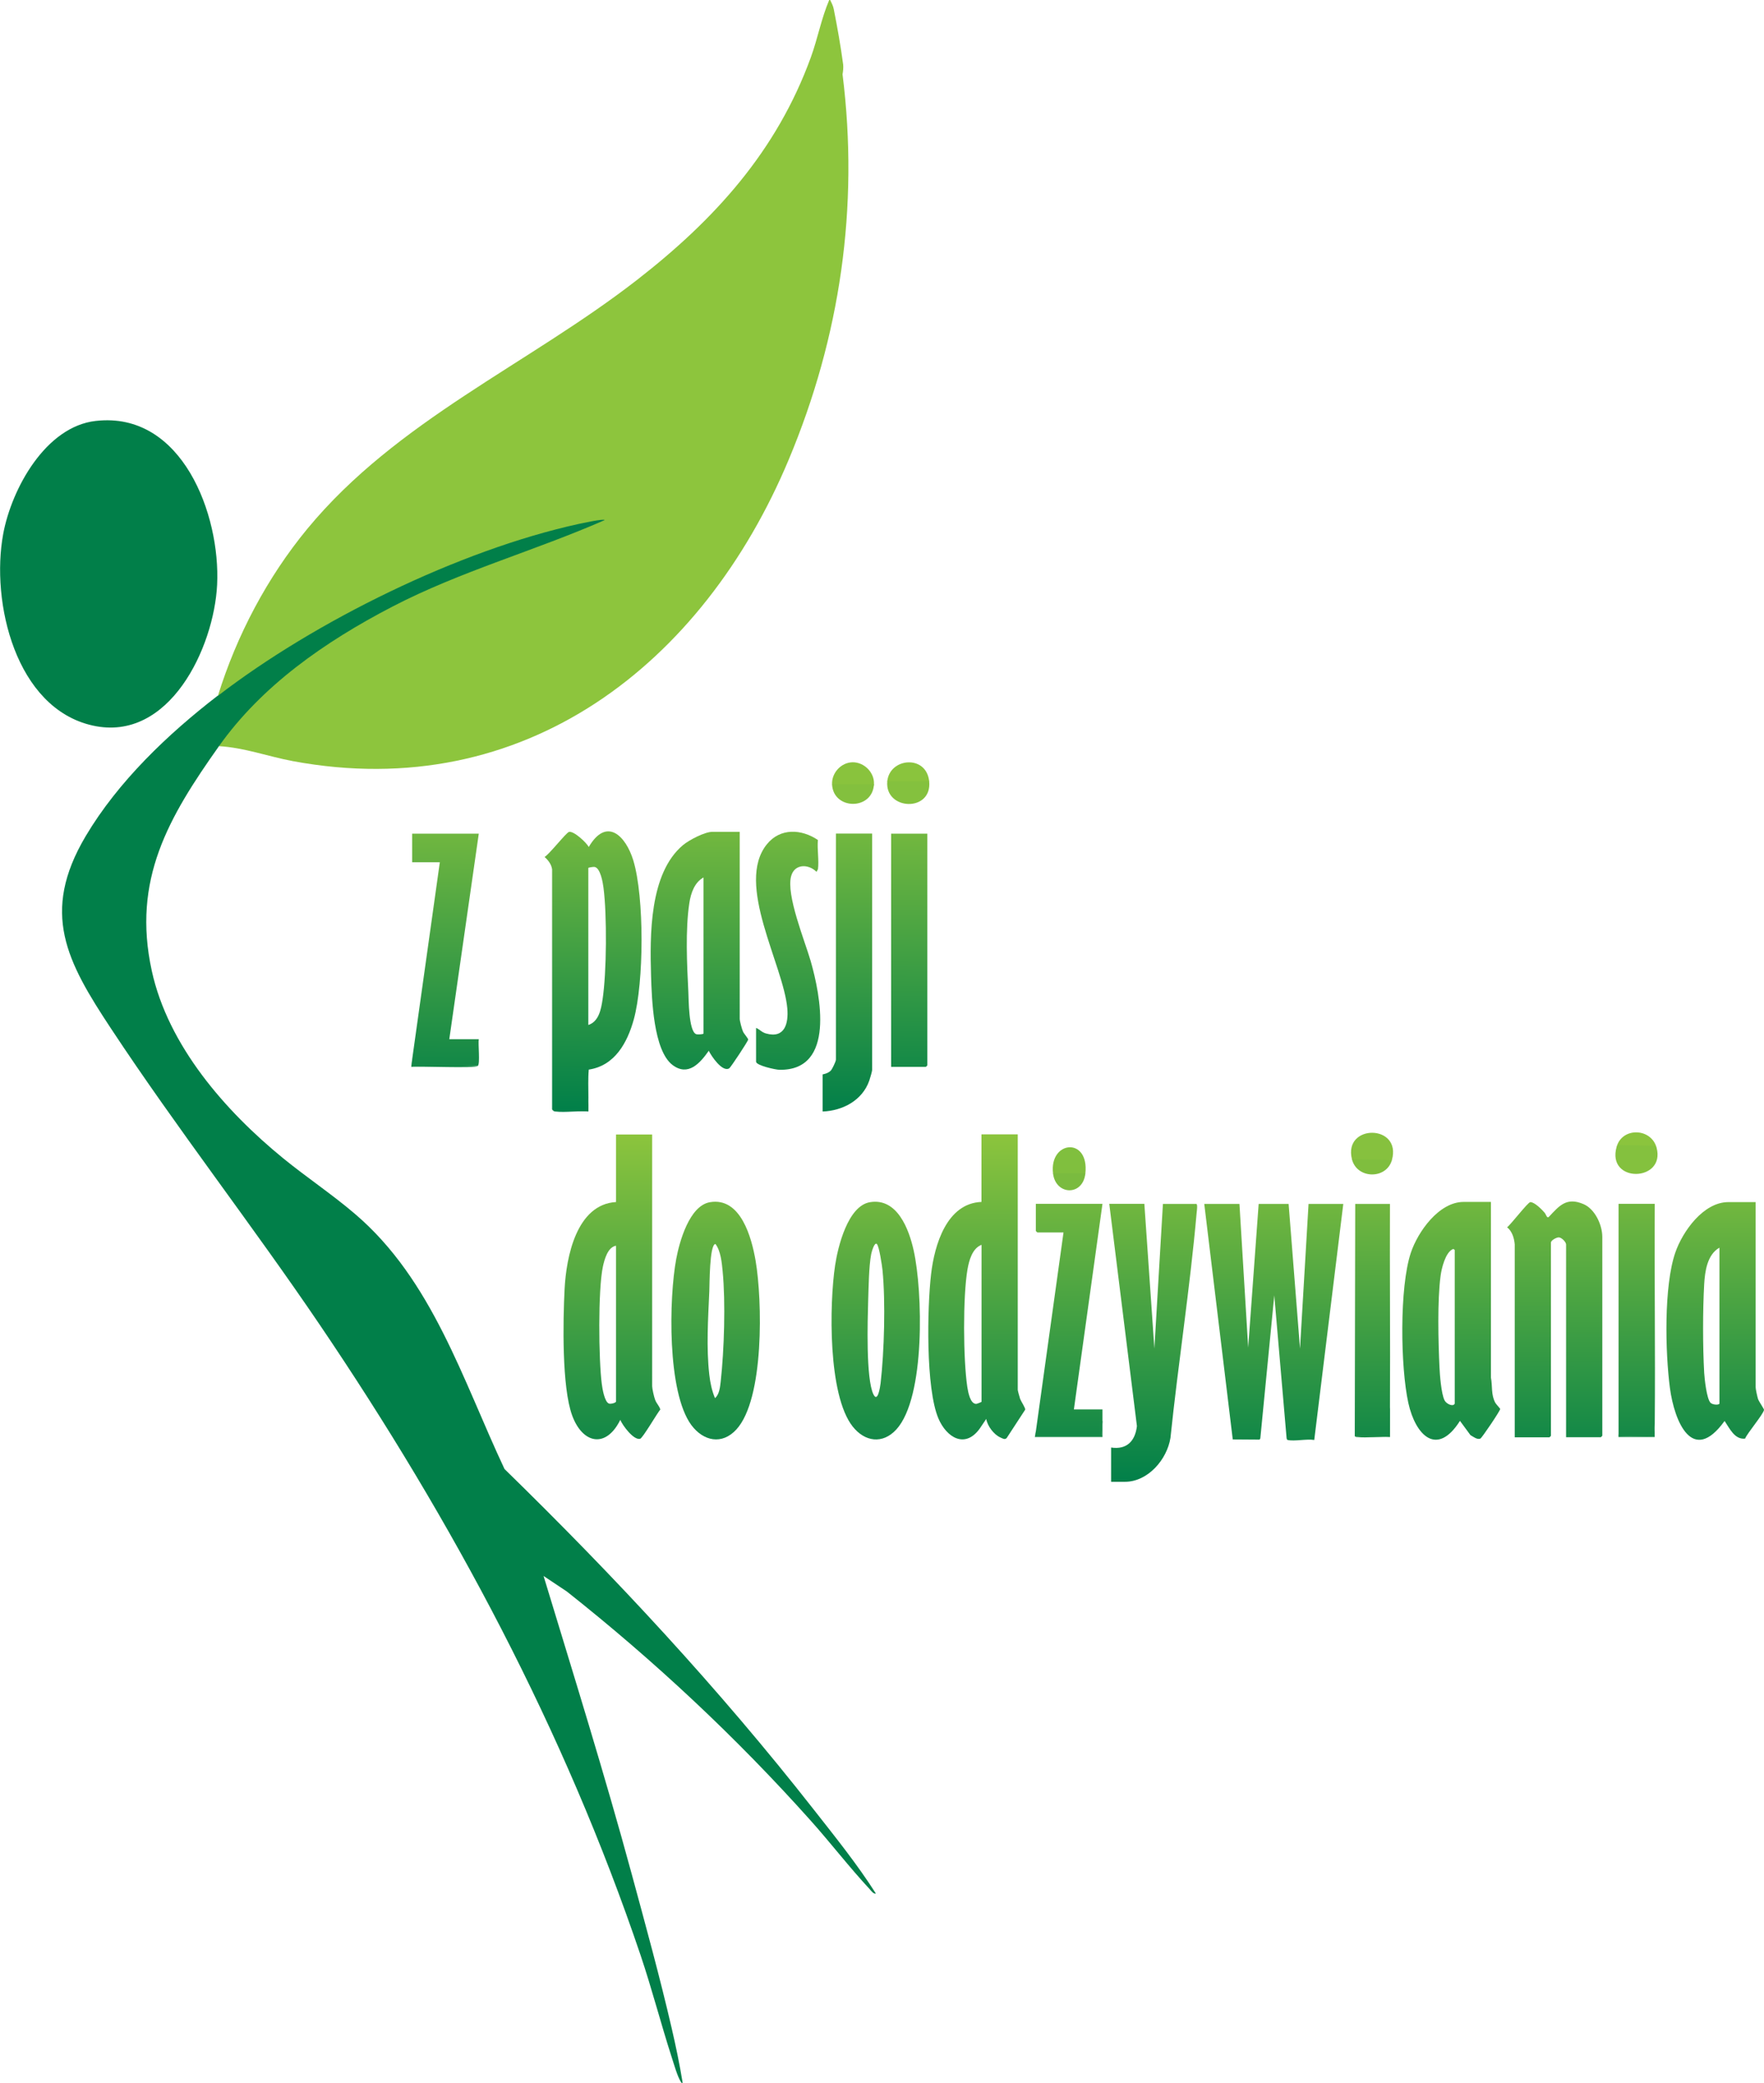 <?xml version="1.0" encoding="UTF-8"?> <svg xmlns="http://www.w3.org/2000/svg" xmlns:xlink="http://www.w3.org/1999/xlink" id="a" data-name="Layer 1" viewBox="0 0 191.99 226.73"><defs><style> .t { fill: url(#k); } .u { fill: #84c13e; } .v { fill: #028049; } .w { fill: #7fbe3e; } .x { fill: #8bc43d; } .y { fill: url(#c); } .z { fill: url(#d); } .aa { fill: url(#l); } .ab { fill: url(#h); } .ac { fill: url(#o); } .ad { fill: url(#j); } .ae { fill: url(#g); } .af { fill: url(#q); } .ag { fill: #83c03e; } .ah { fill: url(#m); } .ai { fill: #158a47; } .aj { fill: #1a8c47; } .ak { fill: #158947; } .al { fill: #7abb3f; } .am { fill: url(#e); } .an { fill: url(#i); } .ao { fill: url(#f); } .ap { fill: url(#p); } .aq { fill: #8dc53d; } .ar { fill: #89c33d; } .as { fill: url(#b); } .at { fill: url(#r); } .au { fill: #148947; } .av { fill: #017f49; } .aw { fill: url(#n); } .ax { fill: #8ac43d; } .ay { fill: #80bf3e; } .az { fill: #86c13e; } .ba { fill: url(#s); } </style><linearGradient id="b" x1="-491.84" y1="1140.96" x2="-493.49" y2="1265.73" gradientTransform="translate(182.69 -183.03) scale(.24)" gradientUnits="userSpaceOnUse"><stop offset="0" stop-color="#71b73f"></stop><stop offset="1" stop-color="#018049"></stop></linearGradient><linearGradient id="c" x1="-443.03" y1="1140.72" x2="-444.42" y2="1246.49" gradientTransform="translate(182.69 -183.03) scale(.24)" gradientUnits="userSpaceOnUse"><stop offset="0" stop-color="#71b73f"></stop><stop offset="1" stop-color="#138947"></stop></linearGradient><linearGradient id="d" x1="-375.61" y1="1141.72" x2="-377.14" y2="1265.63" gradientTransform="translate(182.69 -183.03) scale(.24)" gradientUnits="userSpaceOnUse"><stop offset="0" stop-color="#71b73f"></stop><stop offset="1" stop-color="#038049"></stop></linearGradient><linearGradient id="e" x1="-558.37" y1="1141.64" x2="-559.87" y2="1245.25" gradientTransform="translate(182.69 -183.03) scale(.24)" gradientUnits="userSpaceOnUse"><stop offset="0" stop-color="#6fb640"></stop><stop offset="1" stop-color="#138847"></stop></linearGradient><linearGradient id="f" x1="-403.17" y1="1140.94" x2="-404.47" y2="1246.28" gradientTransform="translate(182.69 -183.03) scale(.24)" gradientUnits="userSpaceOnUse"><stop offset="0" stop-color="#71b73f"></stop><stop offset="1" stop-color="#148947"></stop></linearGradient><linearGradient id="g" x1="-348.2" y1="1141.97" x2="-349.55" y2="1245.15" gradientTransform="translate(182.69 -183.03) scale(.24)" gradientUnits="userSpaceOnUse"><stop offset="0" stop-color="#71b73f"></stop><stop offset="1" stop-color="#158a47"></stop></linearGradient><linearGradient id="h" x1="-183.51" y1="1309.67" x2="-183.68" y2="1414.15" gradientTransform="translate(182.69 -183.03) scale(.24)" gradientUnits="userSpaceOnUse"><stop offset="0" stop-color="#70b63f"></stop><stop offset="1" stop-color="#138847"></stop></linearGradient><linearGradient id="i" x1="-317.96" y1="1278.28" x2="-318.29" y2="1414.28" gradientTransform="translate(182.69 -183.03) scale(.24)" gradientUnits="userSpaceOnUse"><stop offset="0" stop-color="#8bc43d"></stop><stop offset="1" stop-color="#138847"></stop></linearGradient><linearGradient id="j" x1="-483.46" y1="1278.39" x2="-483.82" y2="1414.4" xlink:href="#i"></linearGradient><linearGradient id="k" x1="-55.99" y1="1308.75" x2="-56.25" y2="1413.23" xlink:href="#f"></linearGradient><linearGradient id="l" x1="16.87" y1="1309.03" x2="16.6" y2="1414.38" xlink:href="#f"></linearGradient><linearGradient id="m" x1="-102.82" y1="1308.94" x2="-103.13" y2="1414.29" gradientTransform="translate(182.69 -183.03) scale(.24)" gradientUnits="userSpaceOnUse"><stop offset="0" stop-color="#70b73f"></stop><stop offset="1" stop-color="#138947"></stop></linearGradient><linearGradient id="n" x1="-436.53" y1="1309.05" x2="-436.77" y2="1414.4" xlink:href="#h"></linearGradient><linearGradient id="o" x1="-363.94" y1="1309.17" x2="-364.17" y2="1414.52" xlink:href="#h"></linearGradient><linearGradient id="p" x1="-238.26" y1="1309.63" x2="-238.57" y2="1433.55" gradientTransform="translate(182.69 -183.03) scale(.24)" gradientUnits="userSpaceOnUse"><stop offset="0" stop-color="#70b63f"></stop><stop offset="1" stop-color="#028049"></stop></linearGradient><linearGradient id="q" x1="-276.18" y1="1309.9" x2="-276.52" y2="1413.1" gradientTransform="translate(182.69 -183.03) scale(.24)" gradientUnits="userSpaceOnUse"><stop offset="0" stop-color="#6fb63f"></stop><stop offset="1" stop-color="#148947"></stop></linearGradient><linearGradient id="r" x1="-18.88" y1="1309.9" x2="-19.1" y2="1413.1" gradientTransform="translate(182.69 -183.03) scale(.24)" gradientUnits="userSpaceOnUse"><stop offset="0" stop-color="#70b63f"></stop><stop offset="1" stop-color="#158947"></stop></linearGradient><linearGradient id="s" x1="-138.61" y1="1310.01" x2="-138.82" y2="1413.2" gradientTransform="translate(182.69 -183.03) scale(.24)" gradientUnits="userSpaceOnUse"><stop offset="0" stop-color="#70b63f"></stop><stop offset="1" stop-color="#148947"></stop></linearGradient></defs><path class="as" d="M60.2,120.87c-.08-.08-.13-.11-.11-.25v-26.01c-.08-.55-.42-.99-.82-1.34.52-.3,2.35-2.65,2.66-2.73.51-.13,1.89,1.15,2.15,1.64,1.93-3.29,4.02-1.25,4.85,1.47,1.21,4,1.16,13.27.05,17.3-.7,2.53-2.06,5.03-4.9,5.46-.09,1-.04,2.01-.04,3.01l-.05,1.5c-1.27.04-2.53.02-3.78-.05ZM64.04,111.55c1.14-.38,1.38-1.71,1.54-2.76.45-2.94.49-9.25.1-12.2-.07-.54-.33-2.14-.98-2.24-.13-.02-.67.07-.67.11v17.09Z"></path><path class="y" d="M80.51,90.53v20.35c0,.26.24,1.13.36,1.4.1.22.57.75.56.86-.02.19-1.9,3.03-2.06,3.13-.75.46-1.96-1.35-2.23-1.91-.95,1.35-2.24,2.83-3.94,1.55-2.09-1.58-2.26-7.21-2.34-9.68-.13-4.4-.2-11.17,3.47-14.25.67-.56,2.37-1.45,3.21-1.45h2.95ZM76.57,112.49v-16.99c-.98.53-1.38,1.71-1.54,2.76-.45,2.92-.26,6.75-.11,9.72.04.81.03,4.17.82,4.56.17.08.78.03.83-.05Z"></path><path class="z" d="M94.92,90.73v25.74c0,.12-.24.96-.31,1.14-.75,2.15-2.89,3.28-5.08,3.36v-4.04s.57-.08.89-.41c.16-.17.56-1,.56-1.2v-24.6h3.94Z"></path><path class="am" d="M44.86,115.28l3.01-21.44h-3.01v-3.11h7.25l-3.21,22.37h3.21c-.09.51.16,2.64-.1,2.9-2.39.07-4.79.08-7.19.05l.04-.78Z"></path><path class="ao" d="M89.01,94.62s-.13.27-.15.26c-.88-.88-2.38-.87-2.75.46-.58,2.05,1.5,7.09,2.13,9.28,1.04,3.65,2.74,11.92-3.41,11.81-.39,0-2.54-.47-2.54-.88v-3.68c.43.18.59.47,1.09.61,2.03.57,2.45-1.09,2.31-2.72-.41-4.74-5.72-13.57-2.22-17.88,1.45-1.79,3.75-1.67,5.55-.46-.1.99.14,2.26,0,3.21Z"></path><path class="ae" d="M100.93,90.73v25.22s-.14.16-.16.16h-3.78v-25.38h3.94Z"></path><path class="az" d="M151.49,126.26l-.19.2-3.98-.09-.18-.21c-.96-3.87,5.46-3.83,4.35.1Z"></path><path class="u" d="M101.13,85.04c.34,3.39-4.85,3.17-4.56,0l.07-.2c1.45-.01,2.91-.02,4.37-.01l.12.21Z"></path><path class="ar" d="M95.12,85.35c-.01.09-.03.21-.07.21-.54.03-4.17.09-4.37,0l-.12-.21c-.05-1.24.99-2.37,2.23-2.39s2.4,1.1,2.33,2.39Z"></path><path class="ag" d="M95.12,85.35c-.15,2.88-4.45,2.82-4.56,0h4.56Z"></path><path class="ax" d="M101.13,85.04h-4.56c.24-2.57,4.26-2.95,4.56,0Z"></path><path class="w" d="M151.49,126.26c-.6,2.12-3.81,2.07-4.35-.1l4.35.1Z"></path><path class="x" d="M180.3,124.91l-4.35-.1c.61-2.16,3.77-2.06,4.35.1Z"></path><path class="ai" d="M44.86,115.28v.73s7.15,0,7.15,0c-.29.29-6.36,0-7.25.1l.1-.83Z"></path><path class="v" d="M64.04,119.42c0,.52,0,1.04,0,1.55-1.14-.1-2.47.13-3.59,0-.14-.02-.15,0-.25-.11h3.73s.1-1.45.1-1.45Z"></path><path class="ab" d="M135.85,146.67l1.14-15.64h3.26l1.24,15.74.93-15.74h3.78l-3.16,25.69c-.81-.14-2.16.17-2.89,0-.1-.02-.1-.13-.12-.2l-1.34-15.54-1.52,15.57-.08.13-2.92-.02-3.1-25.63h3.83"></path><path class="an" d="M110.77,123.46v27.81c0,.08.21.84.26.98.1.27.59.99.55,1.17l-2.01,3.08c-.21.23-.45.05-.68-.05-.72-.31-1.42-1.25-1.55-2.02l-.73,1.08c-1.6,2.18-3.59.93-4.47-1.12-1.4-3.27-1.23-12.09-.8-15.75.37-3.14,1.69-7.68,5.48-7.83v-7.35h3.94ZM106.83,152.57v-17.09c-1.01.38-1.36,1.7-1.53,2.67-.51,2.94-.47,9.83-.02,12.8.08.5.3,1.85.97,1.84.08,0,.55-.19.57-.22Z"></path><path class="ad" d="M70.98,123.46v27.4c0,.28.2,1.15.31,1.45.16.45.45.67.58,1.09-.35.41-1.92,3.12-2.2,3.19-.71.18-1.92-1.47-2.16-2.06-1.54,3.13-4.09,2.62-5.23-.46s-1.01-10.29-.83-13.78,1.29-9.21,5.6-9.47v-7.35h3.94ZM67.04,135.58c-.89.15-1.25,1.48-1.42,2.26-.54,2.52-.47,10.14-.12,12.8.06.47.3,1.97.79,2.12.2.06.76-.08.76-.24v-16.93Z"></path><path class="t" d="M164.86,135.43c-.06-.67-.28-1.43-.83-1.86.4-.29,2.27-2.74,2.53-2.74.46,0,1.25.8,1.55,1.15.17.2.26.68.48.44,1.11-1.18,1.9-2.17,3.76-1.37,1.24.53,2.04,2.26,2.04,3.56v21.65s-.14.16-.16.16h-3.78v-20.97c0-.28-.48-.76-.78-.78-.25-.02-.87.32-.87.57v21.03s-.14.16-.16.16h-3.78v-20.97Z"></path><path class="aa" d="M191.08,130.82v20.15c0,.23.18,1.03.26,1.29.1.29.66,1.07.65,1.18-.04.44-1.81,2.52-2.06,3.13-1.14.13-1.69-1.13-2.23-1.92-3.5,4.85-5.47.04-5.95-3.59-.51-3.88-.67-11.07.58-14.72.79-2.3,3.05-5.51,5.78-5.51h2.95ZM187.14,152.78v-16.99c-1.33.75-1.58,2.58-1.66,3.98-.16,2.87-.16,6.77,0,9.64.04.67.27,2.8.68,3.25.21.23.87.28.98.11Z"></path><path class="ah" d="M162.27,130.82v19.11c.18.95,0,1.85.47,2.73.1.18.54.64.54.68.01.19-1.98,3.13-2.15,3.22-.33.17-.79-.2-1.09-.37l-1.14-1.55c-2.51,3.96-4.84,1.57-5.62-1.95-.86-3.9-.98-12.58.27-16.34.76-2.28,3.05-5.54,5.75-5.54h2.95ZM158.33,152.73v-16.68s-.1-.15-.21-.1c-.81.35-1.23,2.12-1.33,2.91-.36,2.7-.25,7.14-.12,9.94.04.86.19,2.87.55,3.6.2.41.99.76,1.12.33Z"></path><path class="aw" d="M77.27,130.84c3.36-.57,4.54,3.88,4.97,6.38.73,4.28.96,15.01-2.09,18.35-1.57,1.72-3.6,1.28-4.91-.48-2.64-3.59-2.44-13.79-1.64-18.08.35-1.87,1.43-5.79,3.67-6.17ZM77.82,152.16c.48-.4.55-1.21.62-1.81.38-3.43.54-8.6.21-12.01-.09-.94-.21-2.2-.78-2.95-.66.01-.64,4.53-.67,5.13-.13,2.99-.34,6.12,0,9.11.1.87.28,1.73.62,2.54Z"></path><path class="ac" d="M94.68,130.84c2.97-.5,4.25,2.94,4.76,5.24.99,4.42,1.3,16-1.88,19.49-1.5,1.64-3.44,1.35-4.76-.32-2.7-3.43-2.54-13.31-1.91-17.53.3-2.01,1.38-6.47,3.79-6.88ZM95.43,135.38c-.28-.21-.58.94-.61,1.1-.26,1.35-.28,3.63-.33,5.06-.06,2.15-.26,8.5.57,10.21.47.97.73-.8.78-1.19.4-3.47.55-8.86.21-12.32-.04-.43-.37-2.66-.62-2.85Z"></path><path class="ap" d="M124.55,131.03l1.09,15.74.93-15.74h3.63c.17,0,.06.79.04.97-.72,8.17-2,16.33-2.85,24.49-.37,2.34-2.44,4.78-4.96,4.78h-1.5v-3.73c1.71.26,2.62-.71,2.81-2.33l-3.01-24.19h3.83Z"></path><path class="af" d="M112.74,155.78l3.01-21.65h-2.85s-.16-.14-.16-.16v-2.95h7.25l-3.11,22.37h3.11c0,.41,0,.83,0,1.24-.06.56-.08,1.13-.05,1.71h-7.24s.04-.57.04-.57Z"></path><path class="at" d="M176.16,156.09v-25.07h3.94c-.05,7.94.07,15.88,0,23.82l-.07,1.5h-3.66c-.14.02-.21-.07-.21-.26Z"></path><path class="ba" d="M147.45,156.3l.05-25.27h3.78c-.03,7.39.04,14.78,0,22.17-.06,1.05-.08,2.1-.06,3.16-1.27.04-2.52.02-3.77-.05Z"></path><path class="u" d="M180.3,124.91c1,3.73-5.48,3.91-4.35-.1l.19-.2,3.98.09.18.21Z"></path><path class="ay" d="M118.13,127.71c-.02.08-.06.2-.12.21-.45.03-2.99.08-3.25,0l-.15-.21c-.43-3.58,3.95-4.01,3.52,0Z"></path><path class="al" d="M118.13,127.71c-.27,2.5-3.24,2.39-3.52,0h3.52Z"></path><path class="au" d="M119.99,154.64c0,.59,0,1.18,0,1.76h-7.36s.1-.62.1-.62v.52s7.15,0,7.15,0c.1-.1-.15-1.43.1-1.66Z"></path><path class="aj" d="M151.29,153.19c0,1.07,0,2.14,0,3.21-1.15-.09-2.46.12-3.59,0-.14-.01-.15,0-.25-.11h3.73c.11-.11-.16-2.73.1-3.11Z"></path><path class="ak" d="M180.09,154.85c0,.52,0,1.04,0,1.55h-3.94c0-.1,0-.21,0-.31.1.2.14.2.35.21,1.12.08,2.35-.07,3.48,0l.1-1.45Z"></path><path class="aq" d="M91.7,8.08c1.81,14.44-.25,28.57-5.86,41.95-9.32,22.24-28.75,37.48-53.95,32.81-2.69-.5-5.31-1.48-8.06-1.63.03-.13.06-.26.1-.38s.09-.24.16-.34c6.74-8.93,17.18-14.61,27.48-18.6,4.44-1.63,8.86-3.32,13.26-5.06-9.51,1.91-19.17,5.85-27.88,10.61-4.46,2.44-8.34,5.08-12.48,7.97-.22.16-.49.24-.75.31,2.04-6.57,5.36-12.87,9.74-18.18,9.75-11.8,23.98-17.84,35.84-27.05,8.46-6.57,15.23-14.02,18.95-24.25.75-2.06,1.14-4.23,2-6.24h.1c.08.16.16.31.23.48s.13.32.16.49c.4,2.01.76,4.04,1.03,6.07.02.17.01.34,0,.52s-.04.35-.07.53Z"></path><path class="av" d="M23.73,75.72c10.52-8.1,26.26-15.86,39.27-18.7.24-.05,2.79-.61,2.8-.41-7.61,3.34-15.72,5.58-23.11,9.42s-14.21,8.62-18.86,15.18c-5.47,7.73-9.48,14.51-7.31,24.45,1.78,8.15,8,15.26,14.3,20.4,2.55,2.08,5.32,3.92,7.82,6.06,8.41,7.17,11.71,18.06,16.27,27.76,12.03,11.74,23.3,23.85,33.67,37.08,2.33,2.97,4.71,5.92,6.74,9.11-.21.12-.54-.32-.67-.47-2.23-2.4-4.24-5.02-6.42-7.46-8.1-9.06-17.02-17.4-26.55-24.94l-2.52-1.68c3.28,10.81,6.65,21.59,9.61,32.5,1.49,5.49,3.05,11.16,4.33,16.7.45,1.94.86,3.89,1.18,5.86.03.3-.13.07-.19-.02-.38-.62-.74-1.92-.98-2.65-1.19-3.69-2.15-7.43-3.39-11.11-8.28-24.5-20.45-47.25-34.9-68.59-7.37-10.88-15.52-21.33-22.74-32.27-4.81-7.28-7.7-12.59-2.76-20.93,3.53-5.95,8.94-11.11,14.38-15.3Z"></path><path class="av" d="M10.44,45.81c9.38-1.06,13.57,10.21,13.19,17.84-.34,6.83-5.2,17.19-13.56,15.31S-1.03,65.55.35,58.1c.91-4.89,4.6-11.68,10.08-12.29Z"></path></svg> 